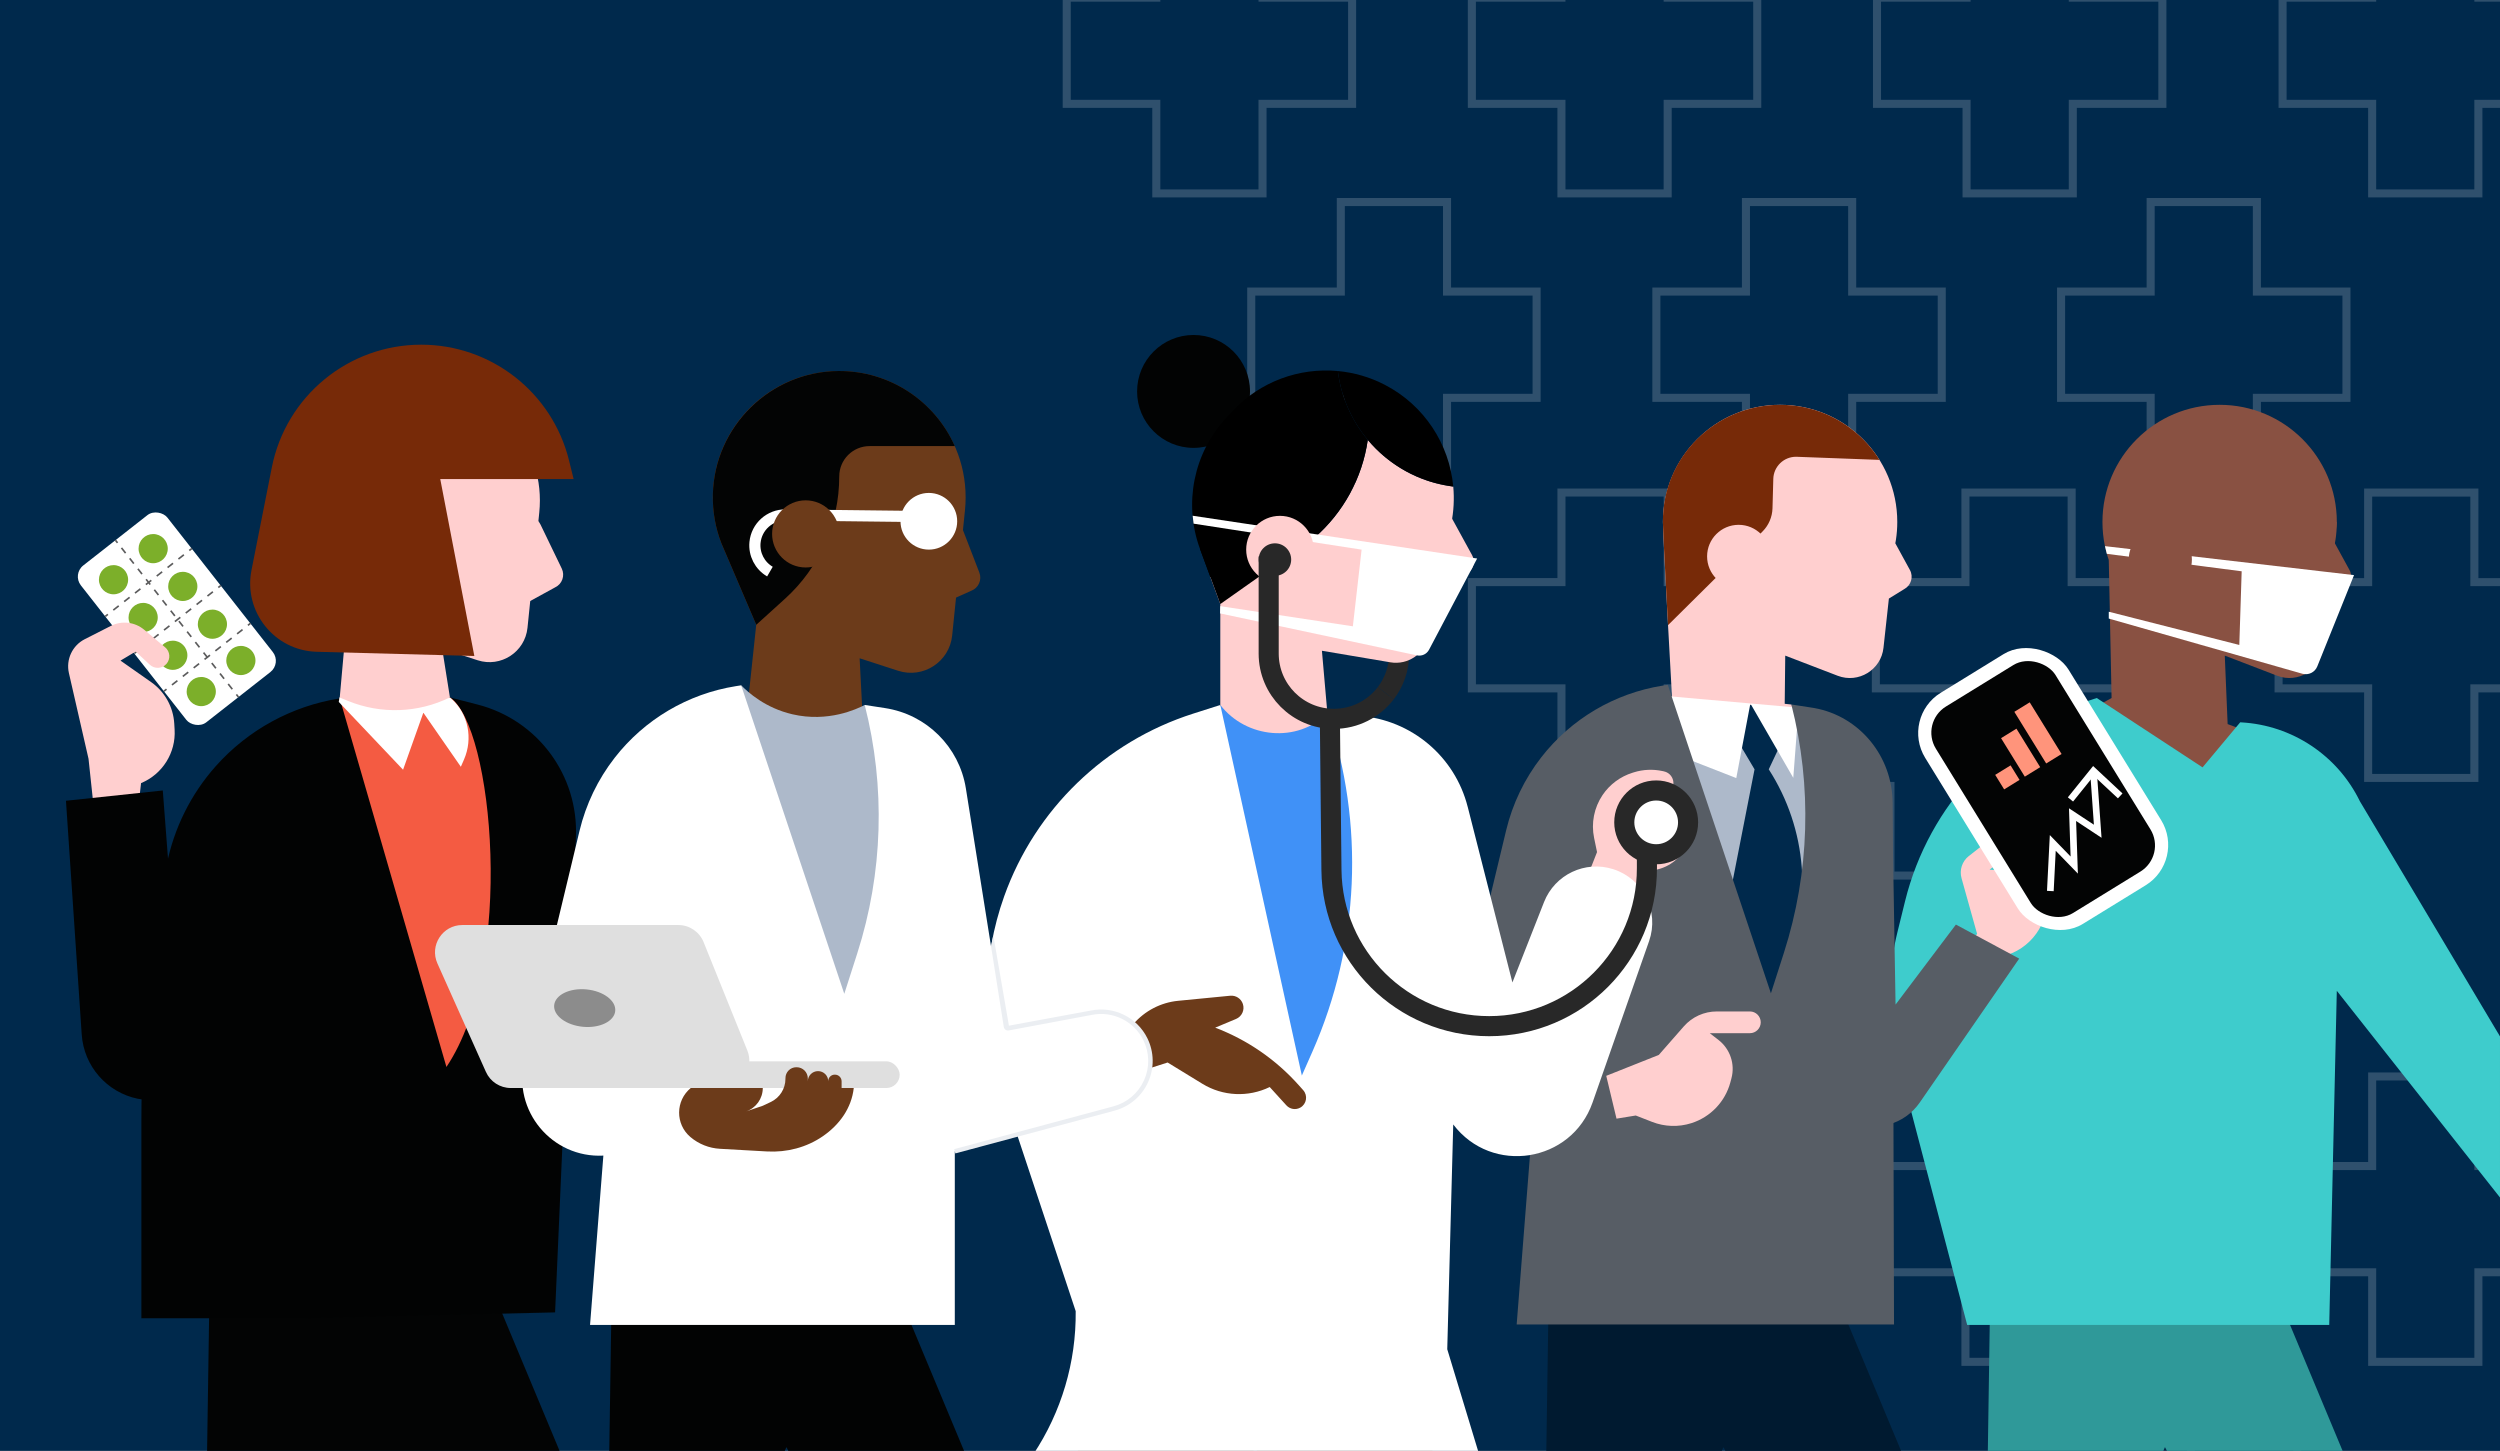 <?xml version="1.0" encoding="UTF-8"?><svg id="Illustration" xmlns="http://www.w3.org/2000/svg" width="1120" height="650" xmlns:xlink="http://www.w3.org/1999/xlink" viewBox="0 0 1120 650"><defs><clipPath id="clippath"><path d="M749.08,312.71c.07,1.36-4.03-71.68-4.1-78.85-.26-28.99,23.5-52.5,52.5-52.5,28.99,0,52.5,23.5,52.5,52.5,0,2.72-.21,5.4-.61,8.01-.08,.51-.18,1.01-.27,1.52l6.54,11.96c1.68,3.06,.54,6.9-2.53,8.56l-6.89,4.25-2.42,22.07c-1.08,9.89-11.23,16.08-20.52,12.51l-23.49-9.02-50.72,18.99Z" style="fill:none;"/></clipPath></defs><rect width="1120" height="662" style="fill:#00294c;"/><g id="__Physician"><path d="M281.54,723.91l-61.54-147.43-126.06-3.83-1.52,100.97-60.88,50.29,82.72,1.09,23.17-21.28c12.63-11.6,22.71-25.7,29.59-41.41,12.13-27.67,30.36-69.51,29.56-69.14-1.19,.54-55.53,4.58-52.5,6.37s66.04,124.37,66.04,124.37h71.42Z" style="fill:#030404;"/><g><path d="M242.12,234.94l9.55,19.78c1.52,3.14,.19,6.92-2.97,8.42l-25.4,13.92,.02-31.21,7.91-11.7c2.72-4.02,8.77-3.58,10.88,.79Z" style="fill:#ffcfcf;"/><path d="M140.98,243.17v-.02h0c-2.29-5.88-3.55-12.27-3.55-18.95,0-28.84,23.38-52.22,52.22-52.22s52.22,23.38,52.22,52.22c0,1.84-.1,3.65-.28,5.44h0l-5.27,51.6c-1.11,10.86-11.95,17.93-22.33,14.56l-15.89-5.15,3.47,21.79-21.7,37.32-27.7-36.88,3.23-36.07-13.09-30.59c-.47-1-.9-2.02-1.31-3.05Z" style="fill:#ffcfcf;"/></g><path d="M256.97,214.61h-59.74l15.27,79.27-70.59-1.88c-18.97-.51-32.92-17.96-29.24-36.57l9.11-46.03c6.32-31.95,34.35-54.98,66.92-54.98h0c31.39,0,58.72,21.42,66.23,51.89l2.05,8.3Z" style="fill:#772a08;"/><path d="M152.14,312.88c30.86,35.14,49.41-.44,49.41-.44l12.46,3.21c26.86,6.91,45.21,31.69,44,59.4l-9.33,212.9-112.45,2.63H63.34v-88.23c0-38.61,3.8-77.12,11.35-114.98h0c3.26-16.37,10.83-31.58,21.91-44.06h0c14.55-16.38,34.24-27.03,55.54-30.42" style="fill:#020303;"/><path d="M201.55,312.44s-25.49,21.78-49.48,0l47.93,165.56c31.07-46.2,20.94-152.81,1.55-165.56h0Z" style="fill:#f45b42;"/><path d="M180.57,344.84l-28.8-30.38,.3-2.02,3.89,1.59c14.72,6,31.31,5.43,45.59-1.59h0c.24,.2,.48,.41,.71,.62,7.57,6.81,9.69,17.83,5.63,27.17l-1.43,3.29-16.8-24.23-9.09,25.56Z" style="fill:#fff;"/><g><rect x="54.61" y="232.53" width="49.24" height="89.31" rx="6.36" ry="6.36" transform="translate(-154.15 107.95) rotate(-38.1)" style="fill:#fff;"/><g><circle cx="90.16" cy="309.82" r="6.54" style="fill:#7caf2a;"/><circle cx="107.91" cy="295.9" r="6.54" style="fill:#7caf2a;"/></g><g><circle cx="77.41" cy="293.56" r="6.54" style="fill:#7caf2a;"/><circle cx="95.16" cy="279.64" r="6.54" style="fill:#7caf2a;"/></g><g><circle cx="64.13" cy="276.63" r="6.54" style="fill:#7caf2a;"/><circle cx="81.89" cy="262.71" r="6.54" style="fill:#7caf2a;"/></g><g><circle cx="50.86" cy="259.71" r="6.54" style="fill:#7caf2a;"/><circle cx="68.62" cy="245.79" r="6.54" style="fill:#7caf2a;"/></g><g><line x1="106.83" y1="312.29" x2="105.9" y2="311.11" style="fill:none; stroke:#5b5b5c; stroke-miterlimit:10; stroke-width:.75px;"/><line x1="104.07" y1="308.77" x2="53.57" y2="244.36" style="fill:none; stroke:#5b5b5c; stroke-dasharray:0 0 2.98 2.98; stroke-miterlimit:10; stroke-width:.75px;"/><line x1="52.65" y1="243.19" x2="51.72" y2="242.01" style="fill:none; stroke:#5b5b5c; stroke-miterlimit:10; stroke-width:.75px;"/></g><g><line x1="98.98" y1="262.28" x2="97.8" y2="263.21" style="fill:none; stroke:#5b5b5c; stroke-miterlimit:10; stroke-width:.75px;"/><line x1="95.37" y1="265.12" x2="62.54" y2="290.86" style="fill:none; stroke:#5b5b5c; stroke-dasharray:0 0 3.09 3.09; stroke-miterlimit:10; stroke-width:.75px;"/><line x1="61.32" y1="291.81" x2="60.14" y2="292.74" style="fill:none; stroke:#5b5b5c; stroke-miterlimit:10; stroke-width:.75px;"/></g><g><line x1="112.26" y1="279.22" x2="111.08" y2="280.15" style="fill:none; stroke:#5b5b5c; stroke-miterlimit:10; stroke-width:.75px;"/><line x1="108.65" y1="282.06" x2="75.82" y2="307.8" style="fill:none; stroke:#5b5b5c; stroke-dasharray:0 0 3.09 3.09; stroke-miterlimit:10; stroke-width:.75px;"/><line x1="74.6" y1="308.75" x2="73.42" y2="309.68" style="fill:none; stroke:#5b5b5c; stroke-miterlimit:10; stroke-width:.75px;"/></g><g><line x1="85.98" y1="245.7" x2="84.8" y2="246.63" style="fill:none; stroke:#5b5b5c; stroke-miterlimit:10; stroke-width:.75px;"/><line x1="82.37" y1="248.54" x2="49.54" y2="274.28" style="fill:none; stroke:#5b5b5c; stroke-dasharray:0 0 3.09 3.09; stroke-miterlimit:10; stroke-width:.75px;"/><line x1="48.32" y1="275.23" x2="47.14" y2="276.16" style="fill:none; stroke:#5b5b5c; stroke-miterlimit:10; stroke-width:.75px;"/></g></g><path d="M39.65,339.9l-8.78-38.36c-1.39-6.09,1.54-12.36,7.11-15.19l11.68-5.94c4.87-2.47,10.74-1.8,14.93,1.71l9.41,7.89c2.22,1.86,2.49,5.18,.6,7.38h0c-1.92,2.23-5.31,2.42-7.47,.42l-6.37-5.91-6.77,4.05,13.73,9.64c6.1,4.28,9.91,11.12,10.35,18.56l.16,2.7c.61,10.38-5.43,20-15.03,23.98h0l-3.06,26.6-16.93-4.26-3.55-33.26Z" style="fill:#ffcfcf;"/><path d="M72.93,354.13l-43.38,4.61,7.06,104.7c.95,14.17,11.25,25.96,25.16,28.81h0c17.82,3.24,38.68-6.09,36.49-21.49l35.07-111.88-40.38-4.76-15.87,54.17-4.15-54.17Z" style="fill:#020303;"/></g><path d="M516.22-2.87h-40.13V48.32h40.13v40.13h51.2V48.32h40.13V-2.87h-40.13V-43h-51.2V-2.87Zm0,3.61h-36.52V44.72h40.13v40.13h43.98V44.72h40.13V.74h-40.13V-39.39h-43.98V.74h-3.61Zm79.05,128.09h3.61v-40.13h51.2v40.13h40.13v51.2h-40.13v40.13h-51.2v-40.13h-40.13v-51.2h36.52Zm-32.91,3.61h40.13v-40.13h43.98v40.13h40.13v43.98h-40.13v40.13h-43.98v-40.13h-40.13v-43.98Zm214.41-3.61h3.61v-40.13h51.2v40.13h40.13v51.2h-40.13v40.13h-51.2v-40.13h-40.13v-51.2h36.52Zm-32.91,3.61h40.13v-40.13h43.98v40.13h40.13v43.98h-40.13v40.13h-43.98v-40.13h-40.13v-43.98Zm217.83-3.61h-40.13v51.2h40.13v40.13h51.2v-40.13h40.13v-51.2h-40.13v-40.13h-51.2v40.13Zm0,3.61h-36.52v43.98h40.13v40.13h43.98v-40.13h40.13v-43.98h-40.13v-40.13h-43.98v40.13h-3.61ZM694.11-2.87h3.61V-43h51.2V-2.87h40.13V48.32h-40.13v40.13h-51.2V48.32h-40.13V-2.87h36.52Zm-32.91,3.61h40.13V-39.39h43.98V.74h40.13V44.72h-40.13v40.13h-43.98V44.72h-40.13V.74Zm399.72-3.61h-40.13V48.32h40.13v40.13h51.2V48.32h40.13V-2.87h-40.13V-43h-51.2V-2.87Zm0,3.61h-36.52V44.72h40.13v40.13h43.98V44.72h40.13V.74h-40.13V-39.39h-43.98V.74h-3.61Zm-366.8,258.24h3.61v-40.13h51.2v40.13h40.13v51.2h-40.13v40.13h-51.2v-40.13h-40.13v-51.2h36.52Zm-32.91,3.61h40.13v-40.13h43.98v40.13h40.13v43.98h-40.13v40.13h-43.98v-40.13h-40.13v-43.98Zm217.5-3.61h-40.13v51.2h40.13v40.13h51.2v-40.13h40.13v-51.2h-40.13v-40.13h-51.2v40.13Zm0,3.61h-36.52v43.98h40.13v40.13h43.98v-40.13h40.13v-43.98h-40.13v-40.13h-43.98v40.13h-3.61Zm-3.61,257.99h3.61v-40.13h51.2v40.13h40.13v51.2h-40.13v40.13h-51.2v-40.13h-40.13v-51.2h36.52Zm-32.91,3.61h40.13v-40.13h43.98v40.13h40.13v43.98h-40.13v40.13h-43.98v-40.13h-40.13v-43.98Zm218.74-3.61h-40.13v51.2h40.13v40.13h51.2v-40.13h40.13v-51.2h-40.13v-40.13h-51.2v40.13Zm0,3.61h-36.52v43.98h40.13v40.13h43.98v-40.13h40.13v-43.98h-40.13v-40.13h-43.98v40.13h-3.61Zm-267.01-133.75h3.61v-40.13h51.2v40.13h40.13v51.2h-40.13v40.13h-51.2v-40.13h-40.13v-51.2h36.52Zm-32.91,3.61h40.13v-40.13h43.98v40.13h40.13v43.98h-40.13v40.13h-43.98v-40.13h-40.13v-43.98Zm218.74-3.61h-40.13v51.2h40.13v40.13h51.2v-40.13h40.13v-51.2h-40.13v-40.13h-51.2v40.13Zm0,3.61h-36.52v43.98h40.13v40.13h43.98v-40.13h40.13v-43.98h-40.13v-40.13h-43.98v40.13h-3.61Zm-3.61,257.99h3.61v-40.13h51.2v40.13h40.13v51.2h-40.13v40.13h-51.2v-40.13h-40.13v-51.2h36.52Zm-32.91,3.61h40.13v-40.13h43.98v40.13h40.13v43.98h-40.13v40.13h-43.98v-40.13h-40.13v-43.98Zm115.9-396.66h-40.13v51.2h40.13v40.13h51.2v-40.13h40.13v-51.2h-40.13v-40.13h-51.2v40.13Zm0,3.61h-36.52v43.98h40.13v40.13h43.98v-40.13h40.13v-43.98h-40.13v-40.13h-43.98v40.13h-3.61ZM875.61-2.87h3.61V-43h51.2V-2.87h40.13V48.32h-40.13v40.13h-51.2V48.32h-40.13V-2.87h36.52Zm-32.91,3.61h40.13V-39.39h43.98V.74h40.13V44.72h-40.13v40.13h-43.98V44.72h-40.13V.74Z" style="fill:#ebeef2; fill-rule:evenodd; isolation:isolate; opacity:.2;"/><g id="__Physician-2"><path d="M1079.35,721.52l-61.54-147.43-126.06-3.83-1.52,100.97-60.88,50.29,82.72,1.09,23.17-21.28c12.63-11.6,22.71-25.7,29.59-41.41,12.13-27.67,30.36-69.51,29.56-69.14-1.19,.54-55.53,4.58-52.5,6.37,3.03,1.79,66.04,124.37,66.04,124.37h71.42Z" style="fill:#2f9999;"/><g><path d="M1042.01,236.07l10.55,19.27c1.68,3.06,.54,6.9-2.53,8.56l-24.66,15.2-1.57-31.17,7.31-12.09c2.51-4.15,8.58-4.02,10.9,.23Z" style="fill:#895142;"/><g><path d="M941.9,233.86c0,28.99,23.5,52.5,52.5,52.5,26.27,0,48.04-19.3,51.89-44.49,.4-2.61,.61-5.28,.61-8.01,0-28.99-23.5-52.5-52.5-52.5-28.99,0-52.5,23.5-52.5,52.5Z" style="fill:#895142;"/><path d="M1020.19,302.73l-23.49-9.02,1.28,30.68,14.12,5.31,4.12,24.43-46,14.29-43.61-45.09,19.38-10.62-1.26-61.8,102.16-17.05-6.18,56.36c-1.08,9.89-11.23,16.08-20.52,12.51Z" style="fill:#895142;"/></g></g><path d="M1054.61,257.65l-16.47,40.91c-1.06,2.64-3.94,4.05-6.68,3.27l-86.73-24.71v-3.07l58.48,14.89,1.06-33-60.41-7.83-.84-3.44,111.6,12.98Z" style="fill:#fff;"/><circle cx="967.82" cy="250.69" r="14.15" style="fill:#895142;"/><path d="M939.35,312.71l47.4,31.07,16.86-20.18,.45,.02c22.84,1.27,43.19,14.82,53.19,35.39l62.75,105.3v72.17l-73.11-92.6-3.39,149.69h-162.2l-33.73-128.58c-2.16-15.88-1.31-32.02,2.53-47.58l3.36-13.64c10.67-43.32,43.27-77.88,85.9-91.06h0Z" style="fill:#3ecccc;"/></g><g id="__Businessman"><path d="M916.63,398.19h0c2.5,12.85-4.96,25.55-17.4,29.63l-9.28,9.3-9.83-2.37,23.22-45.97,13.29,9.4Z" style="fill:#ffcfcf;"/><path d="M882.03,383.52l9.99-7.86c2.18-1.71,5.3-1.47,7.19,.55h0c2.16,2.31,1.85,5.97-.66,7.88l-7.24,5.52,3.31,.21c5.07,.33,9.35,3.86,10.64,8.77h0c1.01,3.84,.02,7.93-2.64,10.88l-18.55,21.1-9.37,.27,11.05-12.43-6.98-24.95c-1.03-3.67,.26-7.59,3.25-9.95Z" style="fill:#ffcfcf;"/><path d="M749.08,312.71s-4.1-72.88-4.1-78.85c0-28.99,23.5-52.5,52.5-52.5,28.99,0,52.5,23.5,52.5,52.5,0,2.72-.21,5.4-.61,8.01-.08,.51-.18,1.01-.27,1.52l6.54,11.96c1.68,3.06,.54,6.9-2.53,8.56l-6.89,4.25-2.42,22.07c-1.08,9.89-11.23,16.08-20.52,12.51l-23.49-9.02-.24,21.58,2.99,.32,16.77,38.52-46,14.29-43.61-45.09,19.38-10.62Z" style="fill:#ffcfcf;"/><path d="M881.55,721.52l-61.54-147.43-126.06-3.83-1.52,100.97-60.88,50.29,82.72,1.09,23.17-21.28c12.63-11.6,22.71-25.7,29.59-41.41,12.13-27.67,30.36-69.51,29.56-69.14-1.19,.54-55.53,4.58-52.5,6.37s66.04,124.37,66.04,124.37h71.42Z" style="fill:#001a30;"/><path d="M806.94,325.61h0c-14.52,11.55-34.69,12.85-50.58,3.28l-11.38-6.86,4.99,140.43,49.65,27.91,26.02-55.23-18.71-109.53Z" style="fill:#adb9ca;"/><g style="clip-path:url(#clippath);"><path d="M789.56,238.17l-48.62,48.18-19.91-15.75v-63.58l21.51-41.06,99.12-10.72,36.64,52.15-73.67-2.76c-5.52,0-10.04,4.39-10.19,9.91l-.36,13.17c-.11,3.94-1.73,7.68-4.52,10.45Z" style="fill:#772a08;"/></g><circle cx="794.58" cy="264.65" r="10.76" style="fill:none;"/><circle cx="778.92" cy="249.26" r="14.14" style="fill:#ffcfcf;"/><path d="M799.32,330.01l-6.92,14.65h0c17.24,26.74,19.85,60.37,6.95,89.46l-9.87,22.24-21.24-20.89,17.8-90.81-10.57-17.82,3.33-11.9,12.59,2,7.92,13.07Z" style="fill:#00294c;"/><polygon points="805.79 317.06 803.39 348.47 784.17 315.15 777.85 348.58 739.82 333.72 743.2 311.53 805.79 317.06" style="fill:#fff;"/><path d="M904.59,429.45l-28.35-15.24-27.03,35.84-1.6-95.05-24.52,12.84-8.33,110.06c-.78,10.32,4.91,20.05,14.29,24.43h0c11,5.13,24.1,1.58,31-8.4l44.54-64.46Z" style="fill:#575d65;"/><path d="M802.54,315.61l9.15,1.41c.39,.06,.77,.12,1.16,.19,20.35,3.69,34.96,21.72,35.02,42.41l.65,233.73h-169.05l5.97-75.87h0c-23.07,1.19-40.79-20.14-35.4-42.59l24.72-102.92c2.86-11.9,8.22-23.05,15.74-32.71h0c13.38-17.2,32.8-28.67,54.32-32.1l2.35-.37,46.2,138.21,5.82-18.15c11.55-36.02,12.71-74.57,3.34-111.23h0Z" style="fill:#575d65;"/><rect x="877.64" y="292.79" width="75.42" height="121.56" rx="21.19" ry="21.19" transform="translate(1880.24 175) rotate(148.4)" style="fill:#fff;"/><rect x="883.89" y="299.25" width="62.94" height="108.63" rx="13.73" ry="13.73" transform="translate(1880.24 175) rotate(148.4)" style="fill:#030404;"/><g><polyline points="918.55 399.18 919.64 377.63 929.26 387.55 928.5 364.96 939.78 372.4 937.93 346.42" style="fill:none; stroke:#fff; stroke-miterlimit:10; stroke-width:3px;"/><polygon points="950.88 355.47 948.83 357.66 938.02 347.57 928.74 359.09 926.4 357.21 937.71 343.18 950.88 355.47" style="fill:#fff;"/></g><rect x="908.94" y="314.66" width="8.1" height="27.19" transform="translate(1862.38 128.37) rotate(148.33)" style="fill:#ff947b;"/><rect x="901.18" y="326.98" width="8.1" height="20.27" transform="translate(1852.66 148.84) rotate(148.33)" style="fill:#ff947b;"/><rect x="895.24" y="344.36" width="8.1" height="7.65" transform="translate(1847.48 172.45) rotate(148.33)" style="fill:#ff947b;"/><path d="M743.15,472.6l11.19-12.77c3.73-4.26,9.12-6.7,14.78-6.7h14.82c2.69,0,4.87,2.18,4.87,4.87h0c0,2.69-2.18,4.87-4.87,4.87h-17.96l3.95,3.07c5.18,4.04,7.45,10.78,5.76,17.13l-.47,1.77c-2.31,8.69-8.89,15.6-17.46,18.33h0c-5.76,1.84-11.98,1.64-17.61-.56l-7.33-2.86-8.62,1.41-4.6-19.19,23.55-9.37Z" style="fill:#ffcfcf;"/></g><g id="__Doctor"><path d="M671.7,721.52l-61.54-147.43-126.06-3.83-1.52,100.97-60.88,50.29,82.72,1.09,23.17-21.28c12.63-11.6,22.71-25.7,29.59-41.41,12.13-27.67,30.36-69.51,29.56-69.14-1.19,.54-55.53,4.58-52.5,6.37,3.03,1.79,66.04,124.37,66.04,124.37h71.42Z" style="fill:#020303;"/><path d="M626.83,249.26v43.54c0,6.68-2.24,12.83-6.01,17.76" style="fill:none; stroke:#282828; stroke-miterlimit:10; stroke-width:9px;"/><path d="M745.48,345.58l-.71-.15c-4.24-.91-8.65-.72-12.79,.57l-.57,.18c-5.51,1.71-10.26,5.25-13.48,10.03h0c-3.78,5.63-5.15,12.55-3.77,19.19l1.31,6.34-9.82,24.96,21.24,7.7,10.09-23.9,4.42-.76c6.78-1.17,12.4-5.91,14.7-12.39h0c.46-1.31-.05-2.76-1.23-3.49h0c-.88-.54-1.99-.58-2.91-.1l-10.47,5.47-12.75-6.51,6.9-14.6,9.82-2.09c1.27-.27,2.4-.99,3.17-2.03h0c2.32-3.12,.64-7.59-3.16-8.41Z" style="fill:#ffcfcf;"/><g><path d="M612.77,197.06c9.43,11.28,22.96,19.02,38.29,20.93,.5,5.46,.23,11.07-.91,16.65l-10.26,50.42c-1.59,7.83-9.11,12.99-16.99,11.66l-30.68-5.18,2.99,34.15-3.91-.79-7.28,11.45-15.67,10.02s-13.08-12.02-13.34-12.28c-.27-.27-8.32-18.26-8.32-18.26v-45.22l-4.45-12.07c35.93-.22,65.58-26.86,70.52-61.48Z" style="fill:#ffcfcf;"/><path d="M648.91,229.38l10.55,19.27c1.68,3.06,.54,6.9-2.53,8.56l-24.66,15.2-1.57-31.17,7.31-12.09c2.51-4.15,8.58-4.02,10.9,.23Z" style="fill:#ffcfcf;"/></g><circle cx="534.71" cy="175.36" r="25.29" style="fill:#020303;"/><path d="M599.35,166.22c7.2,.67,14.35,2.7,21.06,6.18h0c17.64,9.15,28.9,26.53,30.65,45.59-26.99-3.36-48.38-24.77-51.71-51.77Z"/><polygon points="647.79 498.64 647.93 523.82 574.9 435.91 647.79 498.64" style="fill:none;"/><path d="M657.52,361.41l20.04,78.73,14.17-36.02c4.85-12.33,18.44-18.77,31.05-14.71h0c13.44,4.32,20.68,18.88,16.01,32.21l-25.32,72.3c-9.45,26.99-45.13,32.61-62.42,9.84h0l-2.68,100.7,29.87,98.51s-74.68,10.75-75.28,8.96c-.6-1.79-11.35-28.08-11.35-26.29,0,1.79-10.75,29.27-10.75,29.27l-23.47,.74c-40.29,1.27-79.55-12.88-109.76-39.57h0s7.49-12.81,15.26-24.5c12.64-19,19.26-41.36,19.02-64.18h0l-32.98-99.32c-9.36-28.14-9.03-58.6,.94-86.53h0c13.92-39,45.24-69.26,84.68-81.85l12.13-3.87,9.78,20.91,35.85,4.98,2.36-22.15,14.48,1.13c23.18,1.81,42.63,18.18,48.36,40.71Z" style="fill:#fff;"/><path d="M542.25,258.53l-4.65-12.61c-7.48-20.29-2.88-43.06,11.88-58.87l2.72-2.91c12.37-13.24,29.89-19.52,47.15-17.92,1.44,11.66,6.25,22.27,13.42,30.84-4.94,34.61-34.59,61.26-70.52,61.48Z"/><polyline points="546.7 270.61 537.61 245.92 588.28 241.28"/><path d="M661.76,250.21l-21.55,40.87c-1.03,1.96-3.24,2.99-5.4,2.53l-88.21-18.8,.11-3.25,59.37,9.03,3.92-34.35-75.28-11.64-.42-3.55,127.47,19.17Z" style="fill:#fff;"/><circle cx="573.42" cy="246.23" r="15.13" style="fill:#ffcfcf;"/><circle cx="741.97" cy="368.42" r="14.29" style="fill:#fff; stroke:#282828; stroke-miterlimit:10; stroke-width:9px;"/><path d="M583.23,481.85l4.76-10.79c21.11-47.88,23.5-101.93,6.69-151.48h0c-13.47,13.39-36.36,11.27-47.98-3.75l36.53,166.02Z" style="fill:#4091f7;"/><path d="M737.82,382.71v6.12c.12,39.11-31.55,70.89-70.67,70.89h0c-38.74,0-70.26-31.2-70.66-69.94l-.7-67.74" style="fill:none; stroke:#282828; stroke-miterlimit:10; stroke-width:9px;"/><path d="M620.82,310.56c-5.34,6.98-13.76,11.48-23.22,11.48h0c-16.15,0-29.23-13.09-29.23-29.23v-43.54" style="fill:none; stroke:#282828; stroke-miterlimit:10; stroke-width:9px;"/><circle cx="571.17" cy="250.69" r="7.28" style="fill:#282828;"/></g><g id="__Businessman-2"><path d="M461.76,721.52l-61.54-147.43-126.06-3.83-1.52,100.97-60.88,50.29,82.72,1.09,23.17-21.28c12.63-11.6,22.71-25.7,29.59-41.41,12.13-27.67,30.36-69.51,29.56-69.14-1.19,.54-55.53,4.58-52.5,6.37s66.04,124.37,66.04,124.37h71.42Z" style="fill:#020303;"/><g><path d="M430.84,236.02l7.91,20.5c1.26,3.26-.38,6.91-3.64,8.15l-26.45,11.8,2.57-31.11,8.84-11.01c3.04-3.78,9.03-2.85,10.78,1.67Z" style="fill:#6c3b1a;"/><path d="M323.19,243.42v-.02h0c-2.48-6.37-3.85-13.3-3.85-20.55,0-31.28,25.36-56.63,56.63-56.63,31.28,0,56.63,25.36,56.63,56.63,0,1.99-.1,3.96-.31,5.9h0l-5.72,55.96c-1.2,11.78-12.96,19.44-24.22,15.79l-17.24-5.59,1.68,32.59-19.32,15.33-32.26-17.92v-11.35l3.58-33.66-14.2-33.18c-.51-1.08-.98-2.19-1.42-3.31Z" style="fill:#6c3b1a;"/></g><path d="M338.81,279.91l-14.2-33.18c-.51-1.08-.98-2.19-1.42-3.31v-.02h0c-2.64-6.76-4.01-14.15-3.83-21.89,.7-30.45,25.8-55.11,56.26-55.3,23.25-.14,43.27,13.72,52.13,33.64h-38.18c-7.51,0-13.59,6.09-13.59,13.59h0c0,20.87-8.82,40.77-24.29,54.79l-12.88,11.67Z" style="fill:#030404;"/><circle cx="416.12" cy="233.53" r="12.7" style="fill:#fff;"/><path d="M406.73,231.34l-54.77-.64c-7.09-.08-13.05,5.28-13.72,12.34h0c-.5,5.28,2.11,10.37,6.69,13.04" style="fill:none; stroke:#fff; stroke-miterlimit:10; stroke-width:5px;"/><circle cx="360.94" cy="239.19" r="15.04" style="fill:#6c3b1a;"/><path d="M387.4,315.83c-3.55,1.83-16.37,7.9-32.4,4.17-12.17-2.83-19.86-9.83-22.96-13-2.26,52.71-4.51,105.41-6.77,158.12l73.02,14.75,23.63-112.99-34.52-51.05Z" style="fill:#adb9ca;"/><path d="M507.74,458.8h0c5.1-5.94,12.29-9.68,20.08-10.44l23.31-2.27c2.53-.25,4.89,1.29,5.68,3.7h0c.89,2.69-.45,5.61-3.06,6.7l-9.34,3.9h0c14.37,5.46,27.2,14.3,37.43,25.77l2,2.24c2.15,2.42,1.53,6.21-1.29,7.8h0c-2.06,1.17-4.66,.75-6.26-1.01l-7.46-8.2h0c-9.64,4.69-21.01,4.15-30.16-1.45l-15.58-9.54-23.7,7.6-8.76-17.38,17.11-7.44Z" style="fill:#6c3b1a;"/><path d="M387.4,315.82l9.15,1.41c18.59,2.86,33.2,17.4,36.16,35.97l17.25,108.27,39.07-7.78c9.78-1.95,19.65,2.91,24.08,11.85h0c6.17,12.47-.6,27.48-14.04,31.09l-71.32,19.16v77.79h-163.41l5.97-75.87h0c-23.07,1.19-40.79-20.14-35.4-42.59l24.72-102.92c2.86-11.9,8.22-23.05,15.74-32.71h0c13.38-17.2,32.8-28.67,54.32-32.1l2.35-.37,46.2,138.21,5.82-18.15c11.55-36.02,12.71-74.57,3.34-111.23h0Z" style="fill:#fff;"/><path d="M428,516.74l-.52-1.93,71.32-19.16c6.12-1.64,11.12-5.89,13.73-11.67,2.61-5.77,2.49-12.34-.32-18.01-4.22-8.51-13.67-13.16-22.98-11.31l-37.31,6.98c-1.05,.2-2.06-.51-2.22-1.57l-5.7-36.07,1-5,7,40.5,36.83-6.8c10.21-2.03,20.55,3.06,25.17,12.38,3.08,6.21,3.2,13.4,.35,19.72-2.85,6.32-8.33,10.97-15.03,12.77l-71.32,19.16Z" style="fill:#ebeef2;"/><rect x="227.03" y="475.47" width="176.04" height="11.95" rx="5.97" ry="5.97" transform="translate(630.09 962.9) rotate(-180)" style="fill:#dfdfdf;"/><path d="M309.47,487.42h32.26c0,4.76-3.03,8.99-7.54,10.52l-8.92,3.02,16.46-5.58,3.56-1.68c4.02-1.89,6.59-5.94,6.59-10.39v-.27c0-2.74,2.18-4.92,4.86-4.92h.15c2.77,0,5.01,2.25,5.01,5.01,0,1.21,0,2.16,0,2.16v-.85c0-2.53,2.05-4.58,4.58-4.58h0c2.53,0,4.58,2.05,4.58,4.58v-.1c0-1.6,1.29-2.9,2.9-2.9h.08c1.67,0,3,1.34,3,2.99,0,1.49,0,2.99,0,2.99,0,0,5.58,0,5.44,0,0,0,0,0,0,.02-.99,9.01-6.4,16.44-13.79,21.55-7.31,5.06-16.18,7.36-25.05,6.86l-21.09-1.19c-4.87-.27-9.52-2.12-13.24-5.27h0c-6.82-5.77-6.74-16.31,.16-21.97h0Z" style="fill:#6c3b1a;"/><g><path d="M315.21,422.06l19.6,48.56c3.24,8.04-2.67,16.81-11.34,16.81h-94.63c-4.82,0-9.2-2.83-11.16-7.24l-21.72-48.56c-3.62-8.09,2.3-17.22,11.16-17.22h96.75c4.99,0,9.47,3.03,11.34,7.65Z" style="fill:#dfdfdf;"/><ellipse cx="261.95" cy="451.65" rx="8.41" ry="13.74" transform="translate(-212.39 669.83) rotate(-84.59)" style="fill:#8c8c8c;"/></g></g></svg>